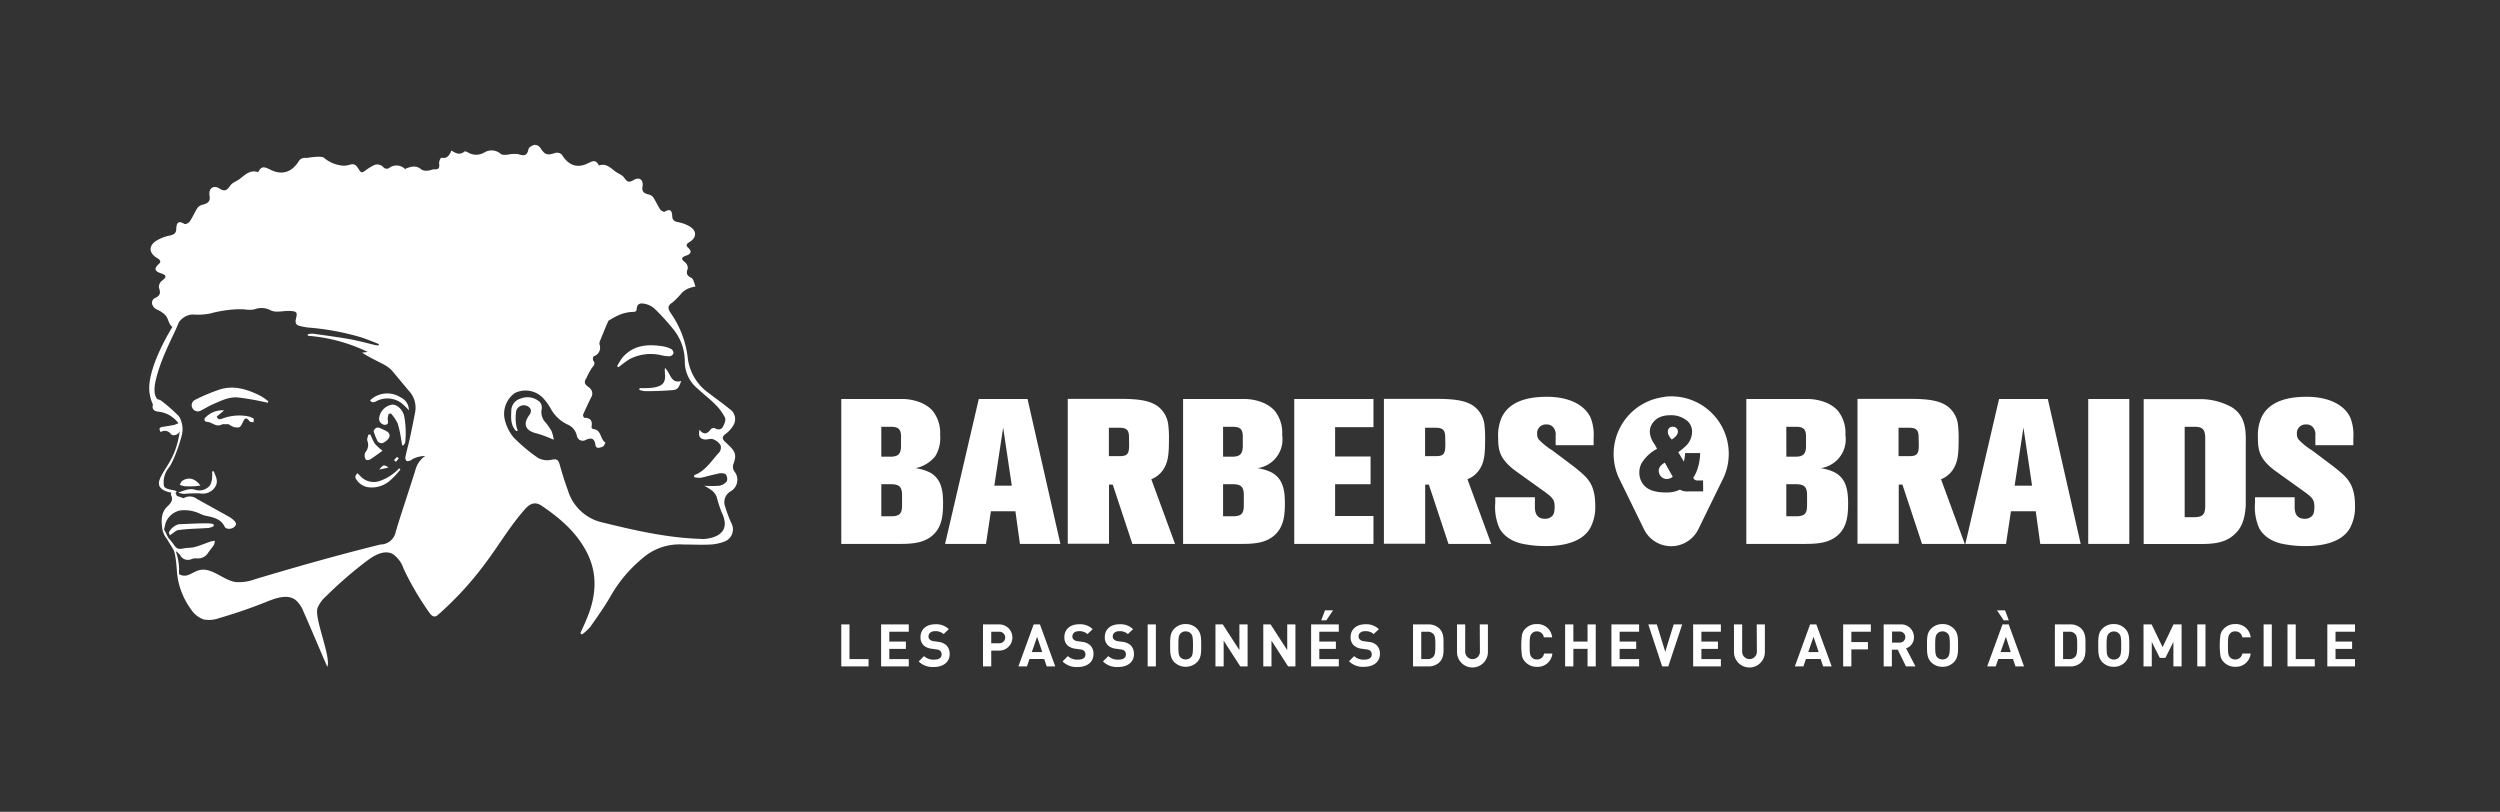 <svg xmlns="http://www.w3.org/2000/svg" viewBox="0 0 509.64 165.49"><rect x="0" y="0" width="509.64" height="165.49" fill="#333333" stroke="none"/><defs><style>.cls-1{fill:#fff;}</style></defs><g id="Calque_1" data-name="Calque 1"><path class="cls-1" d="M189.33,96.2a9.91,9.91,0,0,0-2.68-.76,7,7,0,0,0,4-2.42,7.11,7.11,0,0,0,1-4.35,7.19,7.19,0,0,0-1.51-4.9c-1.92-2.22-5.31-2.43-6-2.43H171.5v29.54h11.42c2.47,0,5.19,0,7.16-1.71s2.17-4.14,2.17-6.57C192.25,100,191.92,97.45,189.33,96.2ZM179.66,87h1.84c1.55,0,2.18.37,2.18,2v1.89c0,1.67-.59,2.21-2.18,2.21h-1.84ZM183.89,103c0,1.84-.59,2.25-2.39,2.25h-1.84V98.71h1.92c1.76,0,2.31.54,2.31,2.26Z"/><path class="cls-1" d="M199.53,81.34l-6.87,29.54H201l1-6.65H207l.92,6.65h8.25l-6.7-29.54ZM202.7,99l1.8-11.84L206.26,99Z"/><path class="cls-1" d="M237.55,95c.58-1.26.75-2.56.75-5.48a21.78,21.78,0,0,0-.17-3.14,5.53,5.53,0,0,0-2.22-3.64c-1.5-1-3.47-1.43-7.48-1.43H217.67v29.54h8.41V98.79h.76l4,12.09h8.7L234.7,97.7A5.31,5.31,0,0,0,237.55,95Zm-7.37-4.31c0,1.88-.37,2.3-2,2.3h-2.13V87.2h2.22c1.38,0,1.88.5,1.88,1.84Z"/><path class="cls-1" d="M259,96.2a9.91,9.91,0,0,0-2.68-.76,5.92,5.92,0,0,0,5.06-6.77,7.17,7.17,0,0,0-1.5-4.9c-1.93-2.22-5.32-2.43-6-2.43H241.18v29.54H252.6c2.47,0,5.18,0,7.15-1.71s2.18-4.14,2.18-6.57C261.93,100,261.59,97.45,259,96.2ZM249.33,87h1.84c1.55,0,2.18.37,2.18,2v1.89c0,1.67-.59,2.21-2.18,2.21h-1.84ZM253.56,103c0,1.84-.59,2.25-2.39,2.25h-1.84V98.71h1.93c1.75,0,2.3.54,2.3,2.26Z"/><polygon class="cls-1" points="263.84 110.88 279.99 110.88 279.99 105.19 272.17 105.19 272.17 98.71 279.4 98.71 279.4 93.06 272.17 93.06 272.17 87.08 279.99 87.08 279.99 81.34 263.84 81.34 263.84 110.88"/><path class="cls-1" d="M302,95c.59-1.26.75-2.56.75-5.48a23.51,23.51,0,0,0-.16-3.14,5.53,5.53,0,0,0-2.22-3.64c-1.51-1-3.47-1.43-7.49-1.43H282.12v29.54h8.41V98.79h.75l4,12.09H304L299.15,97.7A5.26,5.26,0,0,0,302,95Zm-7.36-4.31c0,1.88-.38,2.3-2,2.3h-2.13V87.2h2.22c1.37,0,1.88.5,1.88,1.84Z"/><path class="cls-1" d="M322.65,96.62c-.67-.59-1.38-1.18-2.09-1.72l-4.06-3.05a14.22,14.22,0,0,1-2.81-2.26,1.81,1.81,0,0,1-.33-1.13,1.75,1.75,0,0,1,1.84-1.93,1.73,1.73,0,0,1,1.8,1.22,1.88,1.88,0,0,1,.13,1v2h7.74V89.25a9.5,9.5,0,0,0-.63-4.14,6.12,6.12,0,0,0-1.55-2c-2.63-2.26-6.57-2.22-7.4-2.22-3.39,0-7.53.71-9.17,4.23a9.05,9.05,0,0,0-.71,4.1c0,2.55.25,4.43,3.85,7l5.19,3.72c2,1.42,2.47,1.84,2.47,3.35,0,1.25-.21,1.8-.84,2.17a2,2,0,0,1-1.09.3c-1.59,0-2.09-1-2.09-2.39v-2h-8.08v1.13a10.48,10.48,0,0,0,.88,5.23c1.47,2.63,4.57,3.13,5.4,3.26a22.67,22.67,0,0,0,4.1.33c3.14,0,7.32-.67,9-3.72a9,9,0,0,0,1-4.52C325.2,99.34,324,97.87,322.65,96.62Z"/><path class="cls-1" d="M339.22,94.41c-.13.07-1.11.67-1.08,1.55a1.76,1.76,0,0,0,.15.69,1.66,1.66,0,0,0,1.44,1A2.17,2.17,0,0,0,341,97.2l-1.61-2.88A.61.61,0,0,0,339.22,94.41Z"/><path class="cls-1" d="M341,87a.93.93,0,0,0-1,1,1.44,1.44,0,0,0,.12.6,3.36,3.36,0,0,0,.68,1c.91-.6,1.26-1.11,1.26-1.66A1,1,0,0,0,341,87Z"/><path class="cls-1" d="M339.32,80.92a11.7,11.7,0,0,0-9,17.12h0l4.81,9.84a6.17,6.17,0,0,0,11.09,0L351.05,98h0a11.71,11.71,0,0,0-11.72-17.12Zm7.88,19.25h-2.95a3.1,3.1,0,0,1-1.79-.35,6.07,6.07,0,0,1-2.84.57c-2.7,0-4.05-.75-4.79-1.86a3.83,3.83,0,0,1-.64-2.21,3.88,3.88,0,0,1,.42-1.82,8,8,0,0,1,3.19-3c-.15-.31-.33-.6-.48-.89a4.76,4.76,0,0,1-1-2.61,3.39,3.39,0,0,1,.18-1c.38-1,1.42-2.35,3.94-2.35a5.07,5.07,0,0,1,3.62,1.24,2.91,2.91,0,0,1,.88,2.21,4.11,4.11,0,0,1-1.57,3.08,10.91,10.91,0,0,1-1.24,1l1.13,1.93a8.4,8.4,0,0,0,.26-1.75l3.06,0a10.51,10.51,0,0,1-.86,4.08,11.65,11.65,0,0,1-.56,1c.29.35.42.51.89.51h1.13Z"/><path class="cls-1" d="M373.81,96.2a9.74,9.74,0,0,0-2.67-.76,5.94,5.94,0,0,0,5.06-6.77,7.19,7.19,0,0,0-1.51-4.9c-1.92-2.22-5.31-2.43-6-2.43H356v29.54h11.42c2.47,0,5.19,0,7.16-1.71s2.17-4.14,2.17-6.57C376.74,100,376.41,97.45,373.81,96.2ZM364.15,87H366c1.55,0,2.17.37,2.17,2v1.89c0,1.67-.58,2.21-2.17,2.21h-1.84ZM368.38,103c0,1.84-.59,2.25-2.39,2.25h-1.84V98.71h1.92c1.76,0,2.31.54,2.31,2.26Z"/><path class="cls-1" d="M398.53,95c.59-1.26.75-2.56.75-5.48a23.51,23.51,0,0,0-.16-3.14,5.53,5.53,0,0,0-2.22-3.64c-1.51-1-3.47-1.43-7.49-1.43H378.66v29.54h8.41V98.79h.75l4,12.09h8.71L395.69,97.7A5.26,5.26,0,0,0,398.53,95Zm-7.37-4.31c0,1.88-.37,2.3-2,2.3h-2.13V87.2h2.21c1.38,0,1.88.5,1.88,1.84Z"/><path class="cls-1" d="M407.52,81.34l-6.87,29.54h8.29l1-6.65H415l.92,6.65h8.24l-6.7-29.54ZM410.7,99l1.79-11.84L414.25,99Z"/><rect class="cls-1" x="425.7" y="81.34" width="8.37" height="29.54"/><path class="cls-1" d="M454.94,83a13.35,13.35,0,0,0-6.48-1.64H437v29.54h10.55c2.84,0,5.81.09,8-2,1.17-1.08,2.05-2.55,2.26-5.81,0-.75,0-1.55,0-2.34V90.51C457.87,87.58,457.75,84.77,454.94,83Zm-5.39,20c0,1.72-.34,2.43-2.26,2.43h-1.93V87h1.93c1.92,0,2.26.66,2.26,2.59Z"/><path class="cls-1" d="M477.53,96.62c-.67-.59-1.38-1.18-2.1-1.72l-4.05-3.05a13.91,13.91,0,0,1-2.81-2.26,1.81,1.81,0,0,1-.33-1.13,1.75,1.75,0,0,1,1.84-1.93,1.73,1.73,0,0,1,1.8,1.22,2,2,0,0,1,.12,1v2h7.74V89.25a9.52,9.52,0,0,0-.62-4.14,6.12,6.12,0,0,0-1.55-2c-2.64-2.26-6.57-2.22-7.41-2.22-3.39,0-7.53.71-9.16,4.23a9.05,9.05,0,0,0-.71,4.1c0,2.55.25,4.43,3.85,7l5.19,3.72c2,1.42,2.47,1.84,2.47,3.35,0,1.25-.21,1.8-.84,2.17a2,2,0,0,1-1.09.3c-1.59,0-2.09-1-2.09-2.39v-2H459.7v1.13a10.48,10.48,0,0,0,.88,5.23c1.47,2.63,4.56,3.13,5.4,3.26a22.67,22.67,0,0,0,4.1.33c3.14,0,7.32-.67,9-3.72a9,9,0,0,0,1-4.52C480.08,99.34,478.87,97.87,477.53,96.62Z"/><polygon class="cls-1" points="173.17 127.29 171.5 127.29 171.5 135.85 177.06 135.85 177.06 134.36 173.17 134.36 173.17 127.29"/><polygon class="cls-1" points="179.62 135.85 185.26 135.85 185.26 134.36 181.29 134.36 181.29 132.28 184.67 132.28 184.67 130.79 181.29 130.79 181.29 128.78 185.26 128.78 185.26 127.29 179.62 127.29 179.62 135.85"/><path class="cls-1" d="M191.33,130.85l-1-.14a1.42,1.42,0,0,1-.79-.34.8.8,0,0,1-.26-.61c0-.59.44-1.09,1.33-1.09a2.41,2.41,0,0,1,1.75.59l1.06-1a3.67,3.67,0,0,0-2.77-1c-1.85,0-3,1.07-3,2.6a2.26,2.26,0,0,0,.62,1.68,2.9,2.9,0,0,0,1.66.71l1,.14a1.25,1.25,0,0,1,.76.31.94.94,0,0,1,.26.72c0,.68-.53,1.05-1.51,1.05a2.8,2.8,0,0,1-2.07-.72l-1.09,1.09a4.05,4.05,0,0,0,3.13,1.13c1.79,0,3.18-.94,3.18-2.6a2.43,2.43,0,0,0-.66-1.82A2.94,2.94,0,0,0,191.33,130.85Z"/><path class="cls-1" d="M203.71,127.29h-3.32v8.56h1.68v-3.22h1.64a2.67,2.67,0,1,0,0-5.34Zm-.08,3.84h-1.56v-2.35h1.56a1.18,1.18,0,1,1,0,2.35Z"/><path class="cls-1" d="M210.72,127.29l-3.11,8.56h1.74l.52-1.51h3l.51,1.51h1.74L212,127.29Zm-.38,5.64,1.08-3.11,1.05,3.11Z"/><path class="cls-1" d="M220.65,130.85l-1-.14a1.48,1.48,0,0,1-.79-.34.83.83,0,0,1-.25-.61c0-.59.43-1.09,1.32-1.09a2.43,2.43,0,0,1,1.76.59l1.06-1a3.68,3.68,0,0,0-2.77-1c-1.85,0-3,1.07-3,2.6a2.25,2.25,0,0,0,.61,1.68,2.93,2.93,0,0,0,1.66.71l1,.14a1.25,1.25,0,0,1,.76.31.94.94,0,0,1,.26.72c0,.68-.52,1.05-1.51,1.05a2.81,2.81,0,0,1-2.07-.72l-1.08,1.09a4,4,0,0,0,3.13,1.13c1.79,0,3.17-.94,3.17-2.6a2.39,2.39,0,0,0-.66-1.82A2.88,2.88,0,0,0,220.65,130.85Z"/><path class="cls-1" d="M228.89,130.85l-1-.14a1.42,1.42,0,0,1-.79-.34.84.84,0,0,1-.26-.61c0-.59.44-1.09,1.33-1.09a2.41,2.41,0,0,1,1.75.59l1.06-1a3.66,3.66,0,0,0-2.76-1c-1.86,0-3,1.07-3,2.6a2.26,2.26,0,0,0,.62,1.68,2.9,2.9,0,0,0,1.66.71l1,.14a1.25,1.25,0,0,1,.76.31.94.94,0,0,1,.26.72c0,.68-.53,1.05-1.51,1.05a2.8,2.8,0,0,1-2.07-.72l-1.09,1.09a4.05,4.05,0,0,0,3.13,1.13c1.8,0,3.18-.94,3.18-2.6a2.43,2.43,0,0,0-.66-1.82A2.91,2.91,0,0,0,228.89,130.85Z"/><rect class="cls-1" x="233.96" y="127.29" width="1.67" height="8.56"/><path class="cls-1" d="M241.71,127.22a3.12,3.12,0,0,0-2.32.94c-.87.86-.85,1.93-.85,3.41s0,2.55.85,3.42a3.32,3.32,0,0,0,4.63,0c.86-.87.85-1.94.85-3.42s0-2.55-.85-3.41A3.13,3.13,0,0,0,241.71,127.22Zm1.07,6.76a1.42,1.42,0,0,1-1.07.45,1.45,1.45,0,0,1-1.09-.45c-.32-.36-.4-.76-.4-2.41s.08-2,.4-2.4a1.42,1.42,0,0,1,1.09-.46,1.39,1.39,0,0,1,1.07.46c.32.36.42.76.42,2.4S243.1,133.62,242.78,134Z"/><polygon class="cls-1" points="252.66 132.53 249.27 127.29 247.78 127.29 247.78 135.85 249.45 135.85 249.45 130.6 252.84 135.85 254.33 135.85 254.33 127.29 252.66 127.29 252.66 132.53"/><polygon class="cls-1" points="262.41 132.53 259.02 127.29 257.53 127.29 257.53 135.85 259.2 135.85 259.2 130.6 262.59 135.85 264.08 135.85 264.08 127.29 262.41 127.29 262.41 132.53"/><polygon class="cls-1" points="271.75 124.42 270.11 124.42 269.34 126.46 270.38 126.46 271.75 124.42"/><polygon class="cls-1" points="267.28 135.85 272.92 135.85 272.92 134.36 268.95 134.36 268.95 132.28 272.33 132.28 272.33 130.79 268.95 130.79 268.95 128.78 272.92 128.78 272.92 127.29 267.28 127.29 267.28 135.85"/><path class="cls-1" d="M279,130.85l-1-.14a1.45,1.45,0,0,1-.79-.34.84.84,0,0,1-.26-.61c0-.59.44-1.09,1.33-1.09a2.41,2.41,0,0,1,1.75.59l1.06-1a3.66,3.66,0,0,0-2.76-1c-1.86,0-3,1.07-3,2.6a2.26,2.26,0,0,0,.62,1.68,2.9,2.9,0,0,0,1.66.71l1,.14a1.25,1.25,0,0,1,.76.31.94.94,0,0,1,.26.72c0,.68-.53,1.05-1.51,1.05a2.8,2.8,0,0,1-2.07-.72L275,134.8a4,4,0,0,0,3.12,1.13c1.8,0,3.18-.94,3.18-2.6a2.43,2.43,0,0,0-.66-1.82A2.91,2.91,0,0,0,279,130.85Z"/><path class="cls-1" d="M293.41,128.11a3.13,3.13,0,0,0-2.27-.82h-3.09v8.56h3.09a3.17,3.17,0,0,0,2.27-.81c1-1,.86-2.22.86-3.5S294.37,129.07,293.41,128.11Zm-1.17,5.72a1.49,1.49,0,0,1-1.25.53h-1.26v-5.58H291a1.49,1.49,0,0,1,1.25.53c.31.39.36.93.36,2.23S292.55,133.45,292.24,133.83Z"/><path class="cls-1" d="M301.69,132.86a1.49,1.49,0,1,1-3,0v-5.57h-1.67v5.63a3.15,3.15,0,0,0,6.3,0v-5.63h-1.66Z"/><path class="cls-1" d="M313.28,128.71a1.4,1.4,0,0,1,1.44,1.22h1.7a3,3,0,0,0-3.15-2.71,3.11,3.11,0,0,0-2.31.94,2.46,2.46,0,0,0-.7,1.28,16.27,16.27,0,0,0,0,4.26A2.57,2.57,0,0,0,311,135a3.14,3.14,0,0,0,2.31.94,3,3,0,0,0,3.15-2.71h-1.7a1.4,1.4,0,0,1-1.44,1.21,1.31,1.31,0,0,1-1.07-.44c-.35-.37-.42-.76-.42-2.42s.07-2,.42-2.41A1.29,1.29,0,0,1,313.28,128.71Z"/><polygon class="cls-1" points="323.63 130.79 320.74 130.79 320.74 127.29 319.06 127.29 319.06 135.85 320.74 135.85 320.74 132.27 323.63 132.27 323.63 135.85 325.3 135.85 325.3 127.29 323.63 127.29 323.63 130.79"/><polygon class="cls-1" points="328.5 135.85 334.14 135.85 334.14 134.36 330.17 134.36 330.17 132.28 333.55 132.28 333.55 130.79 330.17 130.79 330.17 128.78 334.14 128.78 334.14 127.29 328.5 127.29 328.5 135.85"/><polygon class="cls-1" points="339.47 132.87 337.75 127.29 336.02 127.29 338.84 135.85 340.09 135.85 342.93 127.29 341.19 127.29 339.47 132.87"/><polygon class="cls-1" points="345.16 135.85 350.81 135.85 350.81 134.36 346.84 134.36 346.84 132.28 350.21 132.28 350.21 130.79 346.84 130.79 346.84 128.78 350.81 128.78 350.81 127.29 345.16 127.29 345.16 135.85"/><path class="cls-1" d="M358.15,132.86a1.49,1.49,0,1,1-3,0v-5.57h-1.67v5.63a3.15,3.15,0,0,0,6.3,0v-5.63h-1.66Z"/><path class="cls-1" d="M369,127.29l-3.11,8.56h1.74l.52-1.51h3l.51,1.51h1.74l-3.13-8.56Zm-.38,5.64,1.08-3.11,1.05,3.11Z"/><polygon class="cls-1" points="375.74 135.85 377.41 135.85 377.41 132.38 380.79 132.38 380.79 130.89 377.41 130.89 377.41 128.78 381.38 128.78 381.38 127.29 375.74 127.29 375.74 135.85"/><path class="cls-1" d="M390.17,129.91a2.59,2.59,0,0,0-2.78-2.62H384v8.56h1.67v-3.41h1.2l1.67,3.41h1.94l-1.91-3.69A2.3,2.3,0,0,0,390.17,129.91ZM387.28,131h-1.57v-2.26h1.57a1.13,1.13,0,1,1,0,2.26Z"/><path class="cls-1" d="M396,127.22a3.16,3.16,0,0,0-2.33.94c-.86.86-.84,1.93-.84,3.41s0,2.55.84,3.42a3.16,3.16,0,0,0,2.33.94,3.09,3.09,0,0,0,2.3-.94c.87-.87.86-1.94.86-3.42s0-2.55-.86-3.41A3.09,3.09,0,0,0,396,127.22Zm1.07,6.76a1.42,1.42,0,0,1-1.07.45,1.45,1.45,0,0,1-1.09-.45c-.32-.36-.41-.76-.41-2.41s.09-2,.41-2.4a1.42,1.42,0,0,1,1.09-.46,1.39,1.39,0,0,1,1.07.46c.32.36.42.76.42,2.4S397.37,133.62,397.05,134Z"/><path class="cls-1" d="M408.22,127.29l-3.12,8.56h1.74l.52-1.51h3l.51,1.51h1.74l-3.12-8.56Zm-.39,5.64,1.08-3.11,1,3.11Z"/><polygon class="cls-1" points="409.51 126.46 408.74 124.42 407.1 124.42 408.47 126.46 409.51 126.46"/><path class="cls-1" d="M424.25,128.11a3.09,3.09,0,0,0-2.26-.82H418.9v8.56H422a3.12,3.12,0,0,0,2.26-.81c1-1,.87-2.22.87-3.5S425.22,129.07,424.25,128.11Zm-1.16,5.72a1.5,1.5,0,0,1-1.25.53h-1.27v-5.58h1.27a1.5,1.5,0,0,1,1.25.53c.31.39.36.93.36,2.23S423.4,133.45,423.09,133.83Z"/><path class="cls-1" d="M430.9,127.22a3.13,3.13,0,0,0-2.32.94c-.86.86-.84,1.93-.84,3.41s0,2.55.84,3.42a3.13,3.13,0,0,0,2.32.94,3.09,3.09,0,0,0,2.31-.94c.87-.87.86-1.94.86-3.42s0-2.55-.86-3.41A3.09,3.09,0,0,0,430.9,127.22ZM432,134a1.4,1.4,0,0,1-1.07.45,1.44,1.44,0,0,1-1.08-.45c-.32-.36-.41-.76-.41-2.41s.09-2,.41-2.4a1.41,1.41,0,0,1,1.08-.46,1.37,1.37,0,0,1,1.07.46c.33.36.42.76.42,2.4S432.3,133.62,432,134Z"/><polygon class="cls-1" points="440.86 131.92 438.62 127.29 436.97 127.29 436.97 135.85 438.65 135.85 438.65 130.86 440.29 134.11 441.43 134.11 443.06 130.86 443.06 135.85 444.73 135.85 444.73 127.29 443.08 127.29 440.86 131.92"/><rect class="cls-1" x="447.93" y="127.29" width="1.67" height="8.56"/><path class="cls-1" d="M455.67,128.71a1.4,1.4,0,0,1,1.44,1.22h1.7a3,3,0,0,0-3.15-2.71,3.11,3.11,0,0,0-2.31.94,2.46,2.46,0,0,0-.7,1.28,16.27,16.27,0,0,0,0,4.26,2.57,2.57,0,0,0,.7,1.29,3.14,3.14,0,0,0,2.31.94,3,3,0,0,0,3.15-2.71h-1.7a1.4,1.4,0,0,1-1.44,1.21,1.31,1.31,0,0,1-1.07-.44c-.35-.37-.42-.76-.42-2.42s.07-2,.42-2.41A1.29,1.29,0,0,1,455.67,128.71Z"/><rect class="cls-1" x="461.45" y="127.29" width="1.67" height="8.56"/><polygon class="cls-1" points="468 127.29 466.32 127.29 466.32 135.85 471.88 135.85 471.88 134.36 468 134.36 468 127.29"/><polygon class="cls-1" points="480.08 128.78 480.08 127.29 474.44 127.29 474.44 135.85 480.08 135.85 480.08 134.36 476.11 134.36 476.11 132.28 479.49 132.28 479.49 130.79 476.11 130.79 476.11 128.78 480.08 128.78"/><path class="cls-1" d="M111.2,86.1a3,3,0,0,1-.77-2.72,1.74,1.74,0,0,0-.4-1.44,3.73,3.73,0,0,0-3.92-.68,2.61,2.61,0,0,0-1.88,2.62c-.07,1.43-.12,2.87,1,4l.33-.1a4.55,4.55,0,0,1-.33-1.11,9.33,9.33,0,0,1,0-2.89,1.62,1.62,0,0,1,2.92-.42,1.25,1.25,0,0,1-.16,1.14c-1.5,1.93-.93,3.34,1.51,3.88a25.73,25.73,0,0,1,3.38,1.27,7.64,7.64,0,0,0-.43-1.74A13,13,0,0,0,111.2,86.1Z"/><path class="cls-1" d="M134.81,72.42a7.52,7.52,0,0,0,1.69.21,1,1,0,0,0,.79-.58,1.07,1.07,0,0,0-.43-.89,6.1,6.1,0,0,0-1.86-.58c-3.05-.47-5.92-.22-8.1,2.3a13.17,13.17,0,0,0-1.11,1.8l.32.17a23.85,23.85,0,0,1,2.15-1.59A9.3,9.3,0,0,1,134.81,72.42Z"/><path class="cls-1" d="M135.54,75a9.24,9.24,0,0,0,0,1c.21,1.91-.33,2.66-2.26,3a10.15,10.15,0,0,1-1.46.12c-.48,0-1,0-1.43,0,0,.12-.05.24-.07.36a5.19,5.19,0,0,0,1.19.26c1.87,0,3.75-.06,5.61-.21,1-.09,1.24-.44,1.75-1.87C136.69,78.29,136.75,76.06,135.54,75Z"/><path class="cls-1" d="M148.93,100.17a2.71,2.71,0,0,0,.72-4.14,1.75,1.75,0,0,1-.15-1.4c.63-1.72.51-2.44-.81-3.73-.27-.25-.52-.52-.8-.77-.73-.63-.76-1.11.1-1.73a5.78,5.78,0,0,0,1.53-1.73,2.43,2.43,0,0,0-.77-3.28c-1.36-1.12-2.81-2.13-4.2-3.21a10.28,10.28,0,0,1-4.37-7.41,19.88,19.88,0,0,0-3.54-9.08c-.63-1-.43-1.45.49-2.06a18,18,0,0,0,1.94-2,4.73,4.73,0,0,1,1.32-.85,8.26,8.26,0,0,1,1.4-.38c-.27-.6-.39-1.54-.84-1.75-1-.47-1.09-1-.74-1.91a1.54,1.54,0,0,0-.57-1.28c-.83-.62-.76-1,.16-1.32s1.42-.78.45-1.67c-.54-.5-.19-.83.31-1.13,1.51-.92,1.52-2.32,0-3.2a7.21,7.21,0,0,0-2.28-.84c-.77-.14-1.21-.41-1.24-1.22-.05-1-.31-1.66-1.5-.93-.17.11-.77-.17-.94-.42-.55-.84-.94-1.78-1.5-2.6a1.94,1.94,0,0,0-1.06-.53c-.82-.24-1.23-.62-1.06-1.59.24-1.35-.65-2-1.79-1.32s-1.4.28-2-.53c-.42-.56-1.25-.8-1.83-1.26-1-.76-1.86-1.66-3.27-1.16-.71-1.45-1.45-.78-2.55-.31-2.12.92-3.8.08-5-1.9a1.39,1.39,0,0,0-1.27-.37c-1.79.56-2.16.44-3.14-1.05a1.41,1.41,0,0,0-1.16-.58c-.47.09-1.16.5-1.24.88-.28,1.41-.94,1.41-2.11,1a6.88,6.88,0,0,0-2.19.13c-.44,0-1,.1-1.31-.13a2.81,2.81,0,0,0-3.29-.38,3.26,3.26,0,0,1-3.51,0c-.19-.12-.57-.22-.68-.12-.91.78-1.73.34-2.62-.23-.4,1-.9,1.75-2.09,1.46a2,2,0,0,0-.42,1.12c.13.9,0,1.33-1,1.26-.43,0-.87.25-1.3.26a2.07,2.07,0,0,1-1.32-.23c-1-.91-2.11-.6-3.12-.2a.48.48,0,0,0-.16.18.91.91,0,0,0-.27-.28,2.51,2.51,0,0,0-2.86-.12.92.92,0,0,1-1.37-.09A1.67,1.67,0,0,0,76,33.8a10.93,10.93,0,0,0-1.57,1c-.71.53-.86.39-1.34-.37-1-1.64-1.53-.65-3-.65a6.81,6.81,0,0,1-4-1.57c-.41-.57-3.61,0-3.61,0a1.59,1.59,0,0,0-1.43.42c-1.31,2.22-3.19,3.16-5.57,2.13-1.23-.53-2.06-1.28-2.85.34-1.58-.55-2.58.46-3.67,1.31-.65.52-1.58.78-2,1.41-.67.9-1.06,1.36-2.24.6s-2.27,0-2,1.47c.19,1.09-.27,1.51-1.19,1.78a2.21,2.21,0,0,0-1.19.6c-.62.92-1.06,2-1.68,2.91-.18.28-.86.59-1.05.48-1.34-.83-1.63-.12-1.68,1,0,.91-.53,1.21-1.39,1.37A8.09,8.09,0,0,0,32,49c-1.73,1-1.72,2.56,0,3.58.56.34,1,.71.34,1.27-1.08,1-.67,1.49.51,1.88s1.11.78.18,1.48a1.71,1.71,0,0,0-.64,1.42c.39,1.07.32,1.62-.83,2.15a1.07,1.07,0,0,0-.42,1.51,1.76,1.76,0,0,0,1,.87,5.75,5.75,0,0,1,1.48,1c.75.7.69,1.93,1.53,2.49,0,0-5.61,8.84-4.61,13.78a7.83,7.83,0,0,0,.62,2c0,.13,0,.25-.05.37-.06.69.38,1,1.06,1.11a5.84,5.84,0,0,1,4.2,2.36,5.56,5.56,0,0,1-.86.35c-.78.15-1.56.28-2.34.4s-.77.45-.41,1.07a1.49,1.49,0,0,1,2.08.4c.45.52,1.54.12,1.81-.59-.83,5.79-3.12,7.28-4.1,9.85-.73,1.89,1.27,2.49,2.4,2.68a.59.59,0,0,0-.09.47c.56,1.07-.1,1.72-.77,2.38-1.36,1.32-1.19,3-1,4.57a4.68,4.68,0,0,0,.92,2L35.33,112c.55.91.74,4.56.74,4.56a15,15,0,0,0,2.86,7.64,5.12,5.12,0,0,0,2.59,2.08,6.11,6.11,0,0,0,3.24-.3,102,102,0,0,0,9.75-3.37c1.85-.74,4.1-1.5,5.71-.33a5.85,5.85,0,0,1,1.64,2.38c.89,1.94,4,9.34,4.87,11.28.8-2.06-2.72-9.94-2-12a6.62,6.62,0,0,1,1.76-2.41,82.83,82.83,0,0,1,8.27-7.17c1.53-1.16,3.52-2.31,5.24-1.46a5.72,5.72,0,0,1,2.26,3,58.73,58.73,0,0,0,5.27,9c.28.4.68.84,1.17.77a1.41,1.41,0,0,0,.63-.37,66.6,66.6,0,0,0,9.6-10.46c2.78-3.68,5.11-7.73,8.19-11.15,1.08-1.2,2.14-1.38,3.3-.59,3.63,2.45,6.94,5.26,9.06,9.21,2.47,4.6,2.07,9.24.11,13.88-.4,1-.85,1.92-1.28,2.88l.32.28a10.39,10.39,0,0,0,1.69-1.54c1.48-2.11,3-4.24,4.26-6.46A28,28,0,0,1,132,113a11.54,11.54,0,0,1,7.33-2c1.84,0,3.69.1,5.54,0a8.81,8.81,0,0,0,2.52-.5,2.68,2.68,0,0,0,1.66-3.94,27.16,27.16,0,0,1-1.31-3.56A2.54,2.54,0,0,1,148.93,100.17ZM84.68,95.83c-1.05,3.39-3,9.16-4,12.55A3.19,3.19,0,0,1,77.56,111c-8.62,2.13-17.06,4.53-25.56,7.07a9.12,9.12,0,0,1-4,.58c-2.61-.43-4.84-3.08-7.41-2.41-.81.2-1.5.73-2.29,1a2.07,2.07,0,0,1-1.79-.2,4.26,4.26,0,0,1,0-.94,11.37,11.37,0,0,0-.69-3.75,4.06,4.06,0,0,1,.9.8,1.76,1.76,0,0,0,2.36.81,2.74,2.74,0,0,1,1-.14,2.4,2.4,0,0,0,2.35-1.13c.38-.56.83-1.06,1.19-1.63a2.35,2.35,0,0,0,.16-.82,4.18,4.18,0,0,0-.8.14c-1.09.37-2.15.83-3.26,1.13-.69.2-1.46.13-2.18.27-1.23.25-1.53.13-2.21-.89-.31-.46-.7-.87-1.05-1.3l-.84-1.68c.1-.4.21-.8.29-1.2a4,4,0,0,1,3-2.65,7.48,7.48,0,0,1,4.11.69,4.58,4.58,0,0,0,1.31.43c1.45.32,2.87.62,3.63,2.16.31.63,1.43.59,2,.06s.34-.92-.29-1.49a3.91,3.91,0,0,0-.75-.53c-2.19-1.23-4.38-2.44-6.58-3.66a2.39,2.39,0,0,0-2.73-.15l-1.4-.5a1.54,1.54,0,0,0-.29-.57s.55-.26,0-.47-2.31-.24-2.34-1.11a4.72,4.72,0,0,1,.95-3.5c1.05-1.24,2.62-5.87,2.81-7.21a4.79,4.79,0,0,0-.26-2.44s0,0,0,0a2.36,2.36,0,0,0-.52-1,33,33,0,0,0-3.49-3.07,1.64,1.64,0,0,0-.74-.29c-.5-.43-1-1.51-.33-4.18,1.11-4.61,3.8-9.26,4.59-11.43a3.59,3.59,0,0,1,2.9-1.69,12.92,12.92,0,0,0,3.54-.2,25,25,0,0,1,5-.84,16.19,16.19,0,0,1,2,0,5.75,5.75,0,0,0,2,0,4,4,0,0,1,3.44.25,3.16,3.16,0,0,0,1.31.2c.85,0,1.7-.18,2.54-.13,1.42.09,1.51.27,1.18,1.65-.17.72,0,1.22.76,1.4a14.72,14.72,0,0,0,1.71.33,51.74,51.74,0,0,1,10.83,2c1.23.39,2.42.91,3.63,1.37l-.09.28a5.25,5.25,0,0,1-.68-.08c-1.73-.4-3.44-.89-5.19-1.2-2.5-.44-5-.77-7.54-1.12a3.56,3.56,0,0,0-1,.12v.31a33.9,33.9,0,0,1,12.22,3.3l-1.17.14a26.63,26.63,0,0,0,2.44,1.38c1.33.75,2.82,1.24,3.83,2.47l3.22,3.87a5,5,0,0,1,1.37,4.24q-.51,2.74-1.11,5.48c-.28,1.29-.64,2.55-.91,3.84a.91.91,0,0,0,.24.79c.2.11.56,0,.85-.13.14,0,.24-.2.38-.25a6,6,0,0,1,2.58-.63A4.9,4.9,0,0,0,84.68,95.83Zm63.49,2.28a2.46,2.46,0,0,1-1.55.91,20,20,0,0,1-3.07,0,11,11,0,0,1,1.62,1,3.27,3.27,0,0,1,.9,1.19,32,32,0,0,0,1,3.14c1.85,3.68-.36,5.15-3.2,5.5a7.26,7.26,0,0,1-1.23,0c-6.77-.23-13.32-1.75-19.86-3.35a9.52,9.52,0,0,1-7-6.51c-.64-1.73-1.18-3.49-1.68-5.27-.26-.91-.55-1.25-1.62-1a4,4,0,0,1-2.78-.36,33.56,33.56,0,0,1-5-4.19A8.76,8.76,0,0,1,103,85.92a5.23,5.23,0,0,1,1.92-5.78,4.94,4.94,0,0,1,6,1.24,10,10,0,0,1,1.28,1.8,7.72,7.72,0,0,0,3.38,3.31,3.24,3.24,0,0,1,2,2.25,1.21,1.21,0,0,0,1.87.91c.94-.39,1.73-.44,1.92,1,.13,1,1,.58,1.49.41.26-.08.39-.54.58-.82-1.13-.65-.78-2.62-2.49-2.77-.14,0-.4-.3-.37-.42.24-1.22-.15-1.88-1.47-1.88-.09,0-.31-.49-.24-.65.5-1.17,1.06-2.31,1.61-3.46a1.47,1.47,0,0,0-.2-1.9c-.53-.52-1.54-.85-.79-2A19.62,19.62,0,0,1,120.65,75c.5-.55.75-.88.27-1.54-.12-.18,0-.78.11-.83a1.84,1.84,0,0,0,1.17-2.46,1.59,1.59,0,0,1,.18-.83c.52-1.29,1.05-2.58,1.61-3.86.09-.18.37-.29.58-.41a12.17,12.17,0,0,1,1.83-.94,8,8,0,0,1,2.4-.54c.59,0,1,0,1-.68.09-1,.76-1.15,1.49-1a4.28,4.28,0,0,1,2,.88,42.88,42.88,0,0,1,3.82,4.15,10.42,10.42,0,0,1,2.49,6.91,7.1,7.1,0,0,0,2.62,5.38c1.17,1.09,2.45,2.07,3.58,3.2a10.46,10.46,0,0,1,2,2.72c.22.46-.14,1.32-.45,1.88s-1,.66-1.61.26a.88.88,0,0,0-.83.19c-.7,1-1.44,1.24-2.32.12-.26,1.35.07,1.89,1.2,2,.52,0,1.12-.23,1.58-.06a3.15,3.15,0,0,1,1.5,1.18,1.59,1.59,0,0,1-.23,1.48c-1.59,1.67-2.77,3.8-5.11,4.66,0,0,0,.15-.05.41a4.94,4.94,0,0,0,1.36.13c1.12-.22,2.22-.58,3.34-.79a2.52,2.52,0,0,1,1.68,0A1.52,1.52,0,0,1,148.17,98.11Z"/><path class="cls-1" d="M44.89,79.37a37.73,37.73,0,0,0-5.14,2.15,1.21,1.21,0,0,0-.48,1.74,1.24,1.24,0,0,0,1.76.39c.79-.4,1.55-.88,2.36-1.23,1.62-.71,3.26-1.54,5.07-1.4a49.86,49.86,0,0,1,5,.84c.39.07.77.16,1.16.24,0-.1.06-.2.08-.3a13.85,13.85,0,0,0-1.55-1.08C50.52,79.4,47.8,78.49,44.89,79.37Z"/><path class="cls-1" d="M82.39,84.79c-.33-1.29-1.45-2.4-2.51-2.29a3.14,3.14,0,0,0-2.6,2.91,1.28,1.28,0,0,0,1.18,1.2c.9-.08.6-.69.57-1.23a4.18,4.18,0,0,1,.21-1l.46-.09a9.5,9.5,0,0,1,1.36,2,22.11,22.11,0,0,1,.72,3.29c.08.39.13.8.19,1.2l.29,0c.13-.23.35-.46.36-.69A18.86,18.86,0,0,0,82.39,84.79Z"/><path class="cls-1" d="M50.4,84.84a9.7,9.7,0,0,0-5.14.52c-.47.16-.82.21-1.08-.44l1.51-1.26A4.74,4.74,0,0,0,42,85c-.52.39-.38,1,.26,1,1,.08,1.91,1.23,3.07.47.06,0,.18,0,.27,0l1,0a4.06,4.06,0,0,0,1.14.61c1.16.18,1.27.07,1.79-1.07.41-.89.7-.92,1.35-.15,0,0,.06.14.1.15.24,0,.48.05.71.07,0-.26.1-.67,0-.75A3.55,3.55,0,0,0,50.4,84.84Z"/><path class="cls-1" d="M42.2,106.68c-1.92,0-3.85.12-5.77.19a3.26,3.26,0,0,0-2,1.66c0,.14.1.31.2.6l.94-.68a2,2,0,0,1,.7-.38c.87-.12,1.74-.2,2.61-.25,1.23-.08,2.47-.1,3.7-.2a3.57,3.57,0,0,0,1-.37c0-.14-.05-.29-.08-.43A9.54,9.54,0,0,0,42.2,106.68Z"/><path class="cls-1" d="M75.47,93.65c.84-.53,1.63-1.14,2.51-1.77a10.44,10.44,0,0,1-1.56-1.43,10.26,10.26,0,0,1-.89-1.86l-.44,0c-.08.43-.33.92-.2,1.28a2.26,2.26,0,0,1-.33,2.23,1.13,1.13,0,0,0-.22.6,1.68,1.68,0,0,0,.23,1A1,1,0,0,0,75.47,93.65Z"/><path class="cls-1" d="M77.55,98a3.72,3.72,0,0,1-4.15-1,5.77,5.77,0,0,0-.56-.54c-.49.68-.52.79-.19,1.29a3.48,3.48,0,0,0,2.2,1.54,5.6,5.6,0,0,0,4.68-1.35,16.4,16.4,0,0,0,2.1-2.22l-.25-.26A9.88,9.88,0,0,1,77.55,98Z"/><path class="cls-1" d="M43.24,96.1a11.59,11.59,0,0,1,0,1.32,4.15,4.15,0,0,1-.39,1.46,2.76,2.76,0,0,1-3.12.94c-1.24-.34-2.27.25-3.39.58a3.13,3.13,0,0,0,1.28.27,25.88,25.88,0,0,1,3.17-.09,3,3,0,0,0,3.09-1.34c.7-1.11.1-2.15-.32-3.17Z"/><path class="cls-1" d="M76.62,81.84a4.8,4.8,0,0,1,5.33.42,15.26,15.26,0,0,1,1.4,1.39A2.85,2.85,0,0,0,81.65,81a5.05,5.05,0,0,0-6.21.61C75.77,82.12,76.14,82.05,76.62,81.84Z"/><path class="cls-1" d="M79.35,88.46a1.23,1.23,0,0,0-.49-.52,15.24,15.24,0,0,0-1.47-.7c-.54-.23-1,.05-1.23.66A13.42,13.42,0,0,0,77,90a1.14,1.14,0,0,0,1,.33C79.13,89.8,79.62,89,79.35,88.46Z"/><path class="cls-1" d="M39.65,99.12c.4,0,.81-.09,1.21-.13-1.14-1.52-2.41-1.78-3.66-1-.26.16-.38.55-.56.84a4.39,4.39,0,0,0,1,.29A20,20,0,0,0,39.65,99.12Z"/><path class="cls-1" d="M77.34,95.72l1.86-.41C78.31,94.66,78.06,94.72,77.34,95.72Z"/><path class="cls-1" d="M80.92,93.17a6.06,6.06,0,0,0-.6.64l.39.33.58-.69C81.16,93.35,81,93.15,80.92,93.17Z"/></g></svg>